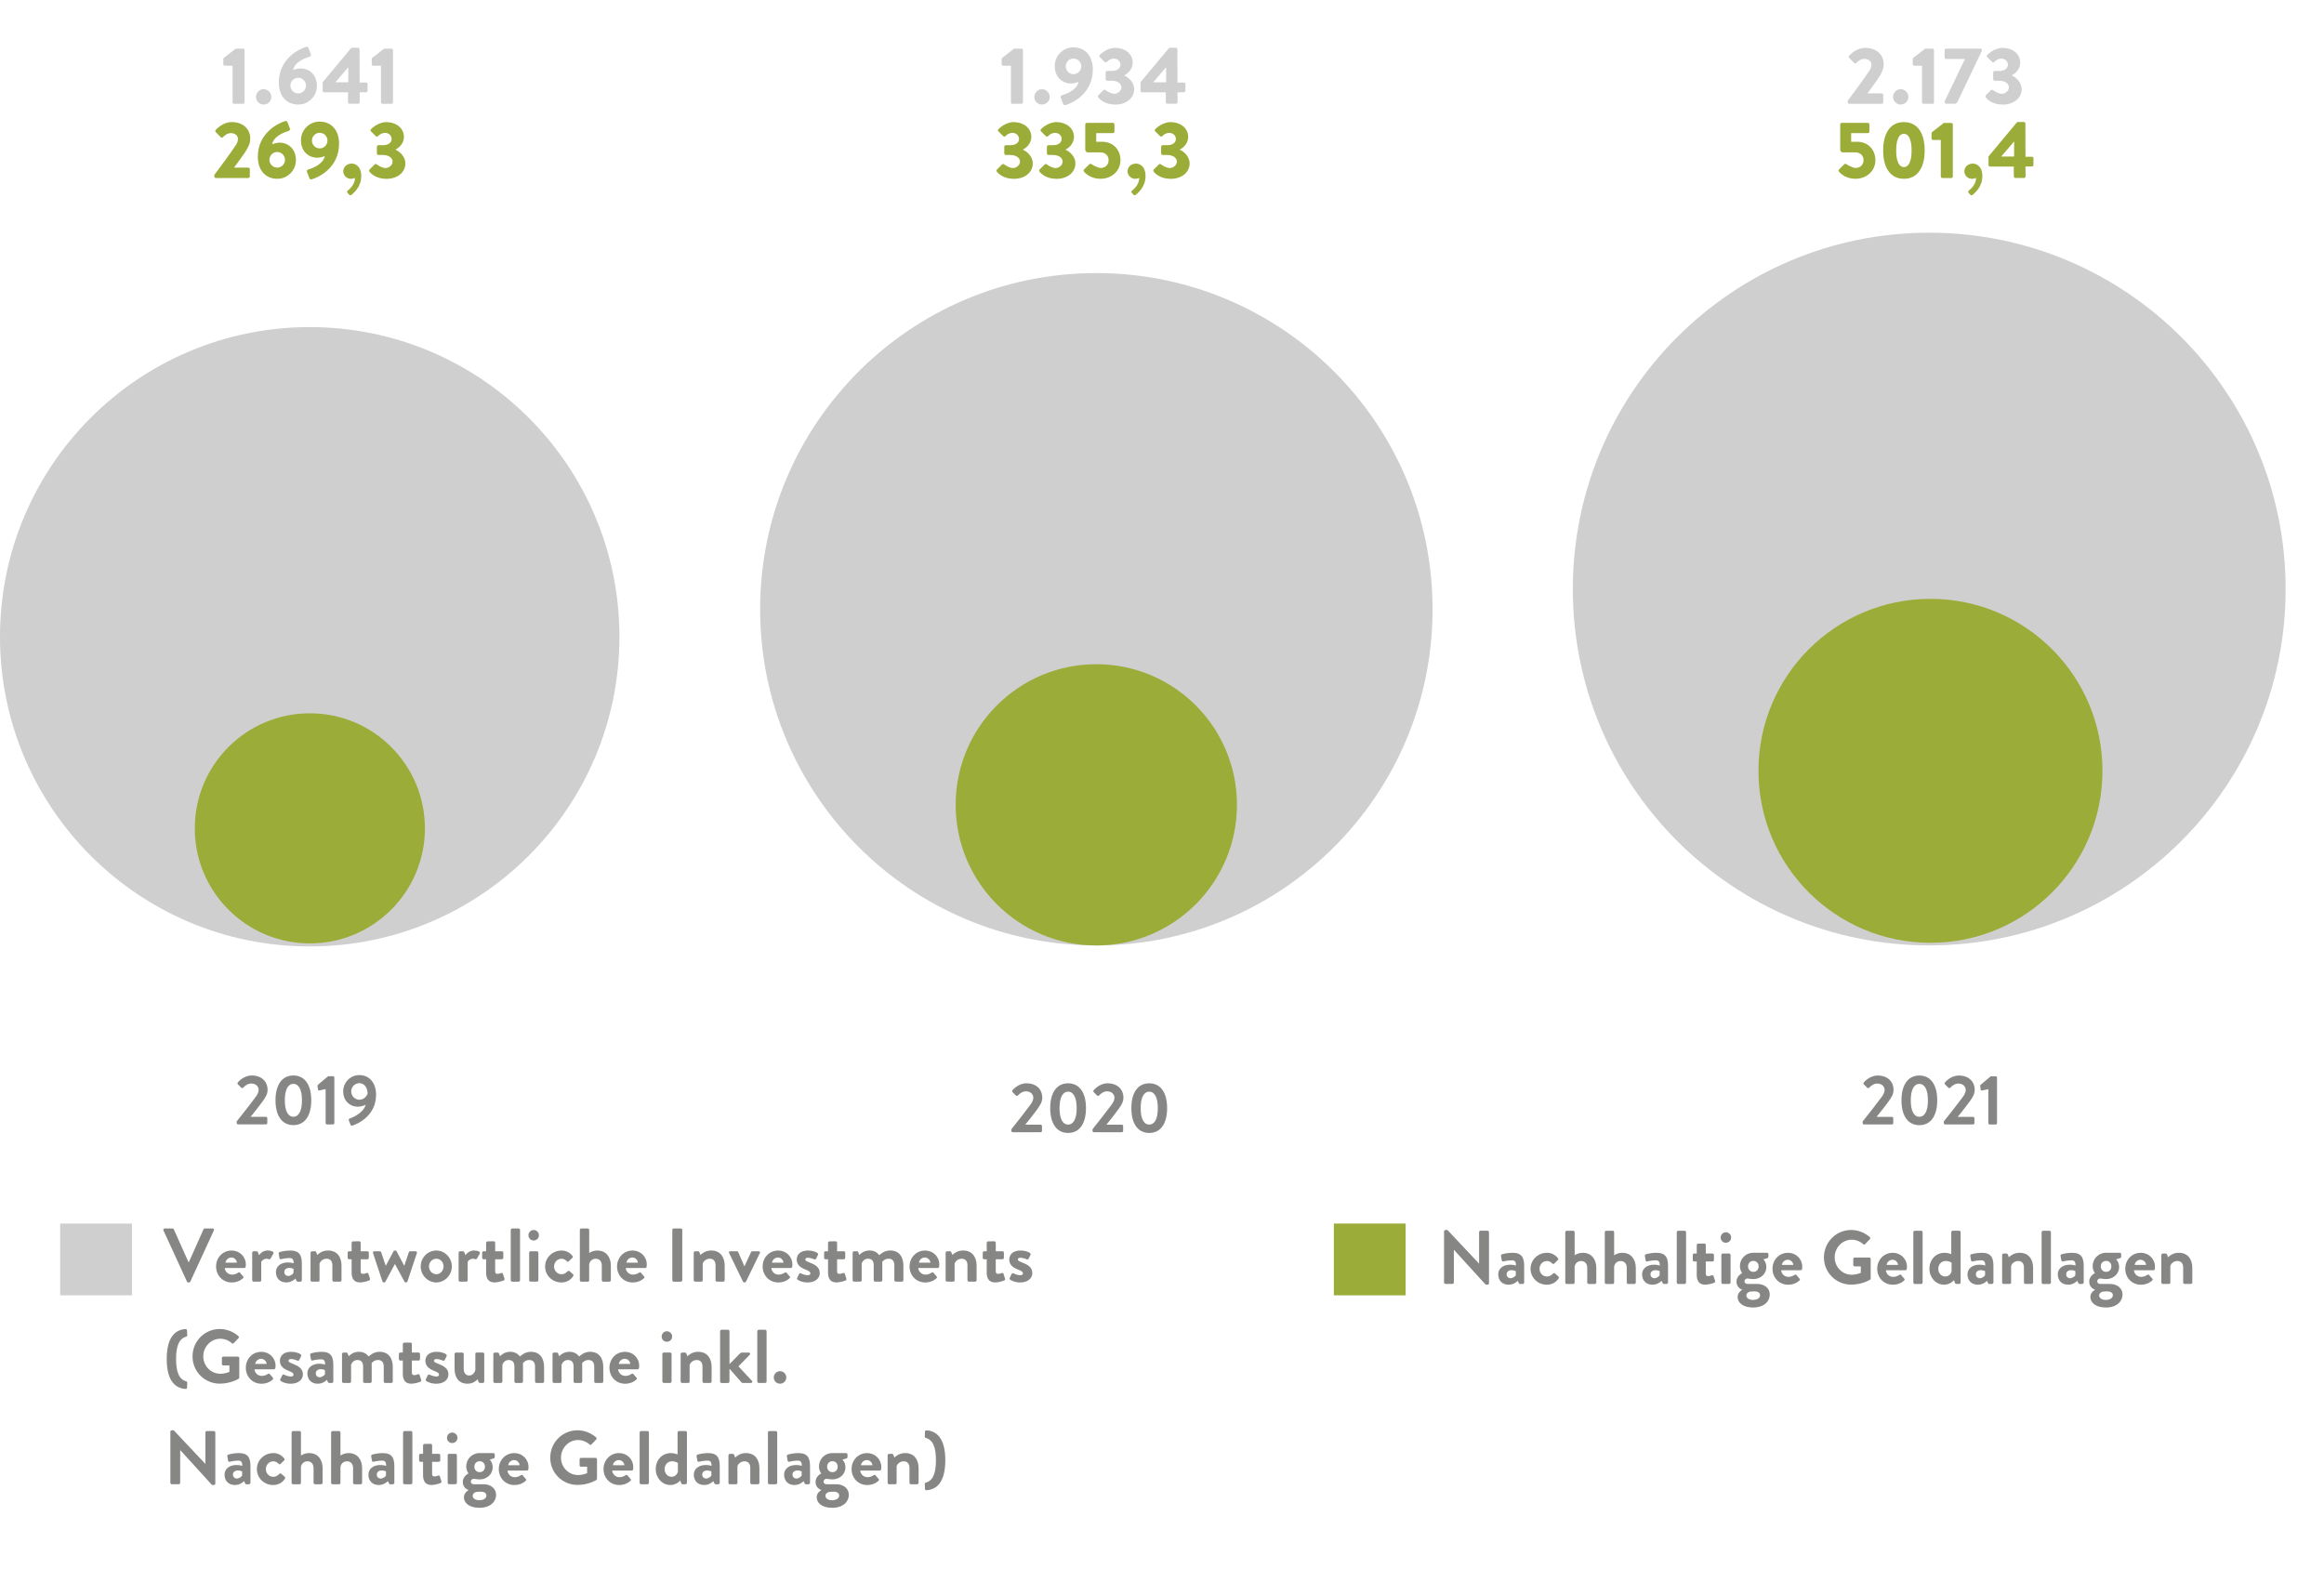 <?xml version="1.0" encoding="UTF-8"?>
<svg xmlns="http://www.w3.org/2000/svg" xmlns:xlink="http://www.w3.org/1999/xlink" id="a" viewBox="0 0 1040 713.79">
  <defs>
    <style>.e,.f{fill:#d0cfcf;}.e,.g{fill-rule:evenodd;}.h,.g{fill:#9bac38;}.i{clip-path:url(#b);}.j{clip-path:url(#c);}.k{clip-path:url(#d);}.l{fill:none;}.m{fill:#868685;}</style>
    <clipPath id="b">
      <rect x=".21" y=".38" width="1039.57" height="681.2" fill="none"></rect>
    </clipPath>
    <clipPath id="c">
      <rect x=".21" y=".38" width="1039.57" height="681.2" fill="none"></rect>
    </clipPath>
    <clipPath id="d">
      <rect x=".21" y=".38" width="1039.57" height="681.2" fill="none"></rect>
    </clipPath>
  </defs>
  <g clip-path="#b">
    <g>
      <path d="M452.58,505.41c2.1-2.54,6.09-7.74,8.22-10.57,.98-1.21,1.62-2.44,1.62-3.52,0-1.43-1.08-2.89-3.37-2.89-1.52,0-2.82,1.08-3.55,1.87-.25,.25-.6,.25-.86,0l-1.52-1.52c-.19-.19-.25-.57-.03-.83,0,0,2.48-3.11,6.25-3.11,4.54,0,7.08,2.89,7.08,6.32,0,2.06-.89,3.36-2.13,5.14-1.36,1.94-3.78,4.92-5.46,7.05h6.86c.32,0,.6,.29,.6,.6v2.19c0,.32-.29,.6-.6,.6h-12.5c-.35,0-.6-.29-.6-.6v-.73Z" fill="#868685"></path>
      <path d="M469.98,495.95c0-6.95,2.92-11.11,8-11.11s8,4.16,8,11.11-2.92,11.11-8,11.11-8-4.16-8-11.11Zm11.84,0c0-4.7-1.4-7.36-3.84-7.36s-3.84,2.67-3.84,7.36,1.4,7.36,3.84,7.36,3.84-2.63,3.84-7.36Z" fill="#868685"></path>
      <path d="M488.89,505.41c2.09-2.54,6.09-7.74,8.22-10.57,.98-1.21,1.62-2.44,1.62-3.52,0-1.43-1.08-2.89-3.36-2.89-1.52,0-2.83,1.08-3.55,1.87-.25,.25-.6,.25-.86,0l-1.52-1.52c-.19-.19-.25-.57-.03-.83,0,0,2.47-3.11,6.25-3.11,4.54,0,7.08,2.89,7.08,6.32,0,2.06-.89,3.36-2.13,5.14-1.37,1.94-3.78,4.92-5.46,7.05h6.86c.32,0,.6,.29,.6,.6v2.19c0,.32-.29,.6-.6,.6h-12.5c-.35,0-.6-.29-.6-.6v-.73Z" fill="#868685"></path>
      <path d="M506.29,495.95c0-6.95,2.92-11.11,8-11.11s8,4.16,8,11.11-2.92,11.11-8,11.11-8-4.16-8-11.11Zm11.84,0c0-4.7-1.4-7.36-3.84-7.36s-3.84,2.67-3.84,7.36,1.4,7.36,3.84,7.36,3.84-2.63,3.84-7.36Z" fill="#868685"></path>
    </g>
    <g>
      <path d="M105.9,501.91c2.09-2.54,6.09-7.74,8.22-10.57,.98-1.21,1.62-2.44,1.62-3.52,0-1.43-1.08-2.89-3.36-2.89-1.52,0-2.83,1.08-3.55,1.87-.25,.25-.6,.25-.86,0l-1.52-1.52c-.19-.19-.25-.57-.03-.83,0,0,2.47-3.11,6.25-3.11,4.54,0,7.08,2.89,7.08,6.32,0,2.06-.89,3.37-2.13,5.14-1.37,1.94-3.78,4.92-5.46,7.04h6.86c.32,0,.6,.29,.6,.6v2.19c0,.32-.29,.6-.6,.6h-12.5c-.35,0-.6-.29-.6-.6v-.73Z" fill="#868685"></path>
      <path d="M123.29,492.45c0-6.95,2.92-11.11,8-11.11s8,4.16,8,11.11-2.92,11.11-8,11.11-8-4.16-8-11.11Zm11.84,0c0-4.7-1.4-7.36-3.84-7.36s-3.84,2.67-3.84,7.36,1.4,7.36,3.84,7.36,3.84-2.63,3.84-7.36Z" fill="#868685"></path>
      <path d="M145.71,487.44l-2.79,.6c-.29,.06-.6-.13-.63-.41l-.19-1.55c-.03-.25,.03-.45,.16-.57l4.57-3.84h2.22c.32,0,.57,.29,.57,.6v20.38c0,.32-.25,.6-.57,.6h-2.73c-.35,0-.6-.29-.6-.6v-15.2Z" fill="#868685"></path>
      <path d="M156.69,500.52c1.49-.48,6-2.6,6.98-6.09-.54,.32-2.13,.89-3.62,.89-3.17,0-6.47-2.35-6.47-6.89,0-4,3.27-7.27,7.17-7.27,4.98,0,7.55,4,7.55,8.76,0,9.27-7.84,12.95-10.57,13.84-.44,.13-.76-.03-.89-.44l-.73-1.87c-.16-.38-.03-.73,.57-.92Zm7.81-11.08c0-2.16-1.14-4.67-3.71-4.67-2,0-3.62,1.71-3.62,3.71s1.62,3.71,3.65,3.71,3.33-1.62,3.68-2.76Z" fill="#868685"></path>
    </g>
    <g>
      <path d="M446.11,75.89l2.29-2.28c.25-.25,.62-.29,.91-.07,0,0,2.25,1.67,3.99,1.67,1.56,0,3.16-1.31,3.16-2.9s-1.63-2.94-4.32-2.94h-2.03c-.36,0-.69-.33-.69-.69v-3.01c0-.4,.33-.69,.69-.69h2.03c2.54,0,3.88-1.23,3.88-2.79s-1.34-2.72-2.9-2.72-2.61,.83-3.16,1.45c-.25,.29-.69,.29-.98,.04l-2.21-2.18c-.29-.25-.25-.69,0-.94,0,0,2.97-3.19,6.93-3.19,4.21,0,7.83,2.58,7.83,6.64,0,2.79-2.1,4.86-3.74,5.62v.11c1.7,.73,4.39,2.97,4.39,6.09,0,3.95-3.45,6.93-8.45,6.93-4.57,0-6.89-2.25-7.65-3.23-.22-.25-.18-.65,.04-.91Z" fill="#9bac38"></path>
      <path d="M465.19,75.89l2.29-2.28c.25-.25,.62-.29,.91-.07,0,0,2.25,1.67,3.99,1.67,1.56,0,3.16-1.31,3.16-2.9s-1.63-2.94-4.32-2.94h-2.03c-.36,0-.69-.33-.69-.69v-3.01c0-.4,.33-.69,.69-.69h2.03c2.54,0,3.88-1.23,3.88-2.79s-1.34-2.72-2.9-2.72-2.61,.83-3.16,1.45c-.25,.29-.69,.29-.98,.04l-2.21-2.18c-.29-.25-.25-.69,0-.94,0,0,2.97-3.19,6.93-3.19,4.21,0,7.83,2.58,7.83,6.64,0,2.79-2.1,4.86-3.74,5.62v.11c1.7,.73,4.39,2.97,4.39,6.09,0,3.95-3.45,6.93-8.45,6.93-4.57,0-6.89-2.25-7.65-3.23-.22-.25-.18-.65,.04-.91Z" fill="#9bac38"></path>
      <path d="M485.18,75.78l2.29-2.25c.22-.22,.58-.29,.87-.11,0,0,2.58,1.74,4.32,1.74,1.96,0,3.45-1.45,3.45-3.45s-1.38-3.52-3.74-3.52h-5.59c-.73,0-1.12-.69-1.12-1.27v-11.24c0-.36,.29-.69,.69-.69h11.68c.4,0,.69,.33,.69,.69v3.19c0,.36-.29,.69-.69,.69h-7.47v3.88h2.58c5,0,8.27,3.52,8.27,8.27s-3.88,8.31-8.96,8.31c-3.77,0-6.27-1.92-7.18-3.01-.47-.54-.51-.8-.07-1.23Z" fill="#9bac38"></path>
      <path d="M508.36,73.21c1.78,0,4.28,1.38,4.28,5.48,0,5.01-3.3,7.54-4.35,8.49-.29,.25-.73,.33-1.02,0l-.76-.87c-.29-.33-.29-.73,.07-1.02,.43-.36,3.23-2.43,3.26-5.66,0,0-.8,.4-1.89,.4-1.81,0-3.37-1.52-3.37-3.37s1.56-3.45,3.77-3.45Z" fill="#9bac38"></path>
      <path d="M516.3,75.89l2.29-2.28c.25-.25,.62-.29,.91-.07,0,0,2.25,1.67,3.99,1.67,1.56,0,3.16-1.31,3.16-2.9s-1.63-2.94-4.32-2.94h-2.03c-.36,0-.69-.33-.69-.69v-3.01c0-.4,.33-.69,.69-.69h2.03c2.54,0,3.88-1.23,3.88-2.79s-1.34-2.72-2.9-2.72-2.61,.83-3.16,1.45c-.25,.29-.69,.29-.98,.04l-2.21-2.18c-.29-.25-.25-.69,0-.94,0,0,2.97-3.19,6.93-3.19,4.21,0,7.83,2.58,7.83,6.64,0,2.79-2.1,4.86-3.74,5.62v.11c1.7,.73,4.39,2.97,4.39,6.09,0,3.95-3.45,6.93-8.45,6.93-4.57,0-6.89-2.25-7.65-3.23-.22-.25-.18-.65,.04-.91Z" fill="#9bac38"></path>
    </g>
    <g>
      <path d="M452.39,29.42h-3.48c-.36,0-.65-.33-.65-.69v-2.28c0-.15,.11-.44,.22-.54l5.3-4.13h3.34c.36,0,.65,.33,.65,.69v23.29c0,.36-.29,.69-.65,.69h-4.03c-.4,0-.69-.33-.69-.69V29.42Z" fill="#d0cfcf"></path>
      <path d="M466.28,39.91c1.89,0,3.48,1.6,3.48,3.48s-1.6,3.41-3.48,3.41-3.41-1.56-3.41-3.41,1.56-3.48,3.41-3.48Z" fill="#d0cfcf"></path>
      <path d="M475.38,42.59c1.71-.54,6.53-2.21,7.29-5.95-.94,.4-2.47,.73-3.45,.73-3.41,0-7.22-2.5-7.22-7.87,0-4.57,3.77-8.31,8.31-8.31,5.62,0,8.74,4.21,8.74,9.87,0,10.66-8.85,14.98-12.19,15.96-.54,.15-.94-.07-1.12-.58l-1.05-2.79c-.15-.44-.04-.83,.69-1.05Zm8.49-12.91c0-1.89-1.56-3.48-3.48-3.48s-3.48,1.6-3.48,3.48,1.56,3.52,3.48,3.52,3.48-1.6,3.48-3.52Z" fill="#d0cfcf"></path>
      <path d="M491.49,42.66l2.29-2.28c.25-.25,.62-.29,.91-.07,0,0,2.25,1.67,3.99,1.67,1.56,0,3.16-1.31,3.16-2.9s-1.63-2.94-4.32-2.94h-2.03c-.36,0-.69-.33-.69-.69v-3.01c0-.4,.33-.69,.69-.69h2.03c2.54,0,3.88-1.23,3.88-2.79s-1.34-2.72-2.9-2.72-2.61,.83-3.16,1.45c-.25,.29-.69,.29-.98,.04l-2.21-2.18c-.29-.25-.25-.69,0-.94,0,0,2.97-3.19,6.93-3.19,4.21,0,7.83,2.58,7.83,6.64,0,2.79-2.1,4.86-3.74,5.62v.11c1.7,.73,4.39,2.97,4.39,6.09,0,3.95-3.45,6.93-8.45,6.93-4.57,0-6.89-2.25-7.65-3.23-.22-.25-.18-.65,.04-.91Z" fill="#d0cfcf"></path>
      <path d="M510.39,40.63v-3.84l12.66-15.2c.11-.11,.22-.22,.54-.22h2.61c.36,0,.69,.29,.69,.69l.04,14.87h2.87c.4,0,.69,.29,.69,.65v3.01c0,.36-.29,.69-.69,.69h-2.87l.04,4.46c0,.36-.33,.69-.69,.69h-3.88c-.36,0-.69-.33-.69-.69v-4.42h-10.63c-.4,0-.69-.33-.69-.69Zm11.46-3.81v-6.75l-5.77,6.75h5.77Z" fill="#d0cfcf"></path>
    </g>
    <g>
      <path d="M95.94,78.25c2.1-2.76,7.47-10.05,9.61-13.31,.47-.73,.94-1.74,.94-2.76,0-1.38-1.16-2.61-3.19-2.61-1.49,0-2.83,1.05-3.52,1.81-.29,.29-.73,.29-1.02,0l-2.21-2.25c-.25-.22-.29-.65-.04-.94,0,0,2.94-3.55,7.25-3.55,5.19,0,8.23,3.3,8.23,7.33,0,1.92-.54,3.01-1.42,4.72-1.16,2.07-4.13,5.95-5.84,8.34h6.38c.36,0,.69,.33,.69,.69v3.26c0,.36-.33,.69-.69,.69h-14.51c-.4,0-.69-.33-.69-.69v-.72Z" fill="#9bac38"></path>
      <path d="M127.57,54.2c.54-.18,.94,.07,1.12,.58l1.05,2.79c.14,.44,.04,.83-.69,1.05-1.7,.54-6.53,2.21-7.29,5.95,.94-.4,2.47-.73,3.45-.73,3.41,0,7.22,2.5,7.22,7.87,0,4.57-3.77,8.31-8.31,8.31-5.62,0-8.74-4.21-8.74-9.87,0-10.66,9.07-14.98,12.19-15.96Zm-3.52,20.82c1.92,0,3.48-1.6,3.48-3.48s-1.56-3.52-3.48-3.52-3.48,1.6-3.48,3.52,1.56,3.48,3.48,3.48Z" fill="#9bac38"></path>
      <path d="M138.06,75.82c1.71-.54,6.53-2.21,7.29-5.95-.94,.4-2.47,.73-3.45,.73-3.41,0-7.22-2.5-7.22-7.87,0-4.57,3.77-8.31,8.31-8.31,5.62,0,8.74,4.21,8.74,9.87,0,10.66-8.85,14.98-12.19,15.96-.54,.15-.94-.07-1.12-.58l-1.05-2.79c-.15-.44-.04-.83,.69-1.05Zm8.49-12.91c0-1.89-1.56-3.48-3.48-3.48s-3.48,1.6-3.48,3.48,1.56,3.52,3.48,3.52,3.48-1.6,3.48-3.52Z" fill="#9bac38"></path>
      <path d="M157.39,73.21c1.78,0,4.28,1.38,4.28,5.48,0,5.01-3.3,7.54-4.35,8.49-.29,.25-.73,.33-1.02,0l-.76-.87c-.29-.33-.29-.73,.07-1.02,.43-.36,3.23-2.43,3.26-5.66,0,0-.8,.4-1.89,.4-1.81,0-3.37-1.52-3.37-3.37s1.56-3.45,3.77-3.45Z" fill="#9bac38"></path>
      <path d="M165.34,75.89l2.29-2.28c.25-.25,.62-.29,.91-.07,0,0,2.25,1.67,3.99,1.67,1.56,0,3.16-1.31,3.16-2.9s-1.63-2.94-4.32-2.94h-2.03c-.36,0-.69-.33-.69-.69v-3.01c0-.4,.33-.69,.69-.69h2.03c2.54,0,3.88-1.23,3.88-2.79s-1.34-2.72-2.9-2.72-2.61,.83-3.16,1.45c-.25,.29-.69,.29-.98,.04l-2.21-2.18c-.29-.25-.25-.69,0-.94,0,0,2.97-3.19,6.93-3.19,4.21,0,7.83,2.58,7.83,6.64,0,2.79-2.1,4.86-3.74,5.62v.11c1.7,.73,4.39,2.97,4.39,6.09,0,3.95-3.45,6.93-8.45,6.93-4.57,0-6.89-2.25-7.65-3.23-.22-.25-.18-.65,.04-.91Z" fill="#9bac38"></path>
    </g>
    <g>
      <path d="M104.07,29.42h-3.48c-.36,0-.65-.33-.65-.69v-2.28c0-.15,.11-.44,.22-.54l5.3-4.13h3.34c.36,0,.65,.33,.65,.69v23.29c0,.36-.29,.69-.65,.69h-4.03c-.4,0-.69-.33-.69-.69V29.42Z" fill="#d0cfcf"></path>
      <path d="M117.96,39.91c1.89,0,3.48,1.6,3.48,3.48s-1.6,3.41-3.48,3.41-3.41-1.56-3.41-3.41,1.56-3.48,3.41-3.48Z" fill="#d0cfcf"></path>
      <path d="M136.96,20.97c.54-.18,.94,.07,1.12,.58l1.05,2.79c.14,.44,.04,.83-.69,1.05-1.7,.54-6.53,2.21-7.29,5.95,.94-.4,2.47-.73,3.45-.73,3.41,0,7.22,2.5,7.22,7.87,0,4.57-3.77,8.31-8.31,8.31-5.62,0-8.74-4.21-8.74-9.87,0-10.66,9.07-14.98,12.19-15.96Zm-3.52,20.82c1.92,0,3.48-1.6,3.48-3.48s-1.56-3.52-3.48-3.52-3.48,1.6-3.48,3.52,1.56,3.48,3.48,3.48Z" fill="#d0cfcf"></path>
      <path d="M144.4,40.63v-3.84l12.66-15.2c.11-.11,.22-.22,.54-.22h2.61c.36,0,.69,.29,.69,.69l.04,14.87h2.87c.4,0,.69,.29,.69,.65v3.01c0,.36-.29,.69-.69,.69h-2.87l.04,4.46c0,.36-.33,.69-.69,.69h-3.88c-.36,0-.69-.33-.69-.69v-4.42h-10.63c-.4,0-.69-.33-.69-.69Zm11.46-3.81v-6.75l-5.77,6.75h5.77Z" fill="#d0cfcf"></path>
      <path d="M170.49,29.42h-3.48c-.36,0-.65-.33-.65-.69v-2.28c0-.15,.11-.44,.22-.54l5.3-4.13h3.34c.36,0,.65,.33,.65,.69v23.29c0,.36-.29,.69-.65,.69h-4.03c-.4,0-.69-.33-.69-.69V29.42Z" fill="#d0cfcf"></path>
    </g>
    <g>
      <path d="M73.15,550.7c-.2-.44,.07-.88,.58-.88h3.47c.31,0,.51,.2,.58,.37l6.53,14.63h.24l6.53-14.63c.07-.17,.27-.37,.58-.37h3.47c.51,0,.78,.44,.58,.88l-10.54,22.89c-.1,.2-.27,.37-.58,.37h-.34c-.31,0-.48-.17-.58-.37l-10.51-22.89Z" fill="#868685"></path>
      <path d="M103.65,559.68c3.5,0,6.36,2.65,6.36,6.33,0,.24-.03,.68-.07,.92-.03,.34-.34,.58-.65,.58h-8.71c.1,1.39,1.29,2.96,3.27,2.96,1.05,0,2.04-.41,2.65-.85,.34-.2,.65-.27,.88,0l1.39,1.6c.24,.24,.31,.61-.03,.88-1.12,1.05-2.86,1.87-5.07,1.87-4.08,0-6.97-3.23-6.97-7.14s2.89-7.14,6.94-7.14Zm2.38,5.44c-.1-1.26-1.19-2.31-2.48-2.31-1.36,0-2.48,1.02-2.65,2.31h5.14Z" fill="#868685"></path>
      <path d="M112.87,560.66c0-.37,.31-.65,.65-.65h1.29c.31,0,.51,.17,.61,.44l.48,1.33c.48-.68,1.74-2.11,3.84-2.11,1.6,0,3.03,.51,2.62,1.36l-1.26,2.21c-.17,.31-.51,.44-.78,.31-.1-.03-.61-.2-.99-.2-1.36,0-2.18,.92-2.42,1.39v8.23c0,.48-.31,.65-.78,.65h-2.62c-.34,0-.65-.31-.65-.65v-12.31Z" fill="#868685"></path>
      <path d="M128.92,565.02c1.36,0,2.48,.38,2.48,.38,.03-1.74-.51-2.35-1.77-2.35s-3.03,.27-3.81,.51c-.48,.14-.71-.17-.78-.61l-.31-1.77c-.1-.51,.17-.75,.48-.85,.27-.1,2.45-.65,4.63-.65,4.25,0,5.24,2.21,5.24,5.92v7.38c0,.34-.31,.65-.65,.65h-1.22c-.24,0-.41-.1-.58-.48l-.41-.92c-.78,.71-2.04,1.73-4.15,1.73-2.72,0-4.59-1.77-4.59-4.66,0-2.42,1.97-4.29,5.44-4.29Zm.07,6.05c1.09,0,2.14-.92,2.35-1.33v-1.87s-.92-.41-1.9-.41c-1.33,0-2.21,.75-2.21,1.84,0,1.02,.71,1.77,1.77,1.77Z" fill="#868685"></path>
      <path d="M138.99,560.66c0-.37,.31-.65,.65-.65h1.29c.31,0,.48,.17,.58,.41l.48,1.26c.51-.54,2.18-2.01,4.79-2.01,4.32,0,6.05,3.23,6.05,6.77v6.53c0,.34-.31,.65-.65,.65h-2.79c-.37,0-.65-.31-.65-.65v-6.73c0-1.77-.92-2.89-2.55-2.89-1.77,0-2.86,1.22-3.2,2.14v7.48c0,.48-.2,.65-.85,.65h-2.52c-.34,0-.65-.31-.65-.65v-12.31Z" fill="#868685"></path>
      <path d="M157.35,563.59h-1.16c-.34,0-.61-.31-.61-.65v-2.28c0-.37,.27-.65,.61-.65h1.16v-3.78c0-.34,.31-.65,.65-.65l2.79-.03c.34,0,.61,.31,.61,.65v3.81h2.99c.37,0,.65,.27,.65,.65v2.28c0,.34-.27,.65-.65,.65h-2.99v5.44c0,.95,.51,1.09,1.05,1.09,.58,0,1.29-.24,1.67-.37,.37-.14,.65,.03,.75,.37l.68,2.14c.14,.34-.03,.68-.37,.82-.17,.1-2.38,.88-4.05,.88-2.62,0-3.78-1.63-3.78-4.39v-5.99Z" fill="#868685"></path>
      <path d="M166.94,560.8c-.2-.44,.1-.78,.58-.78h2.45c.2,0,.54,.17,.61,.41l2.04,6.09h.03l3.47-6.53c.07-.14,.24-.31,.54-.31h.27c.31,0,.44,.14,.54,.31l3.43,6.53h.03l2.04-6.09c.14-.37,.41-.41,.78-.41h2.21c.48,0,.78,.34,.61,.78l-4.25,12.79c-.07,.2-.27,.37-.61,.37h-.14c-.27,0-.44-.14-.54-.31l-4.29-7.92h-.03l-4.25,7.92c-.1,.17-.27,.31-.54,.31h-.17c-.31,0-.51-.17-.58-.37l-4.25-12.79Z" fill="#868685"></path>
      <path d="M195.24,559.68c3.84,0,6.97,3.27,6.97,7.11s-3.13,7.18-6.97,7.18-6.97-3.26-6.97-7.18,3.13-7.11,6.97-7.11Zm0,10.61c1.8,0,3.26-1.56,3.26-3.5s-1.46-3.44-3.26-3.44-3.27,1.53-3.27,3.44,1.43,3.5,3.27,3.5Z" fill="#868685"></path>
      <path d="M205.24,560.66c0-.37,.31-.65,.65-.65h1.29c.31,0,.51,.17,.61,.44l.48,1.33c.48-.68,1.74-2.11,3.84-2.11,1.6,0,3.03,.51,2.62,1.36l-1.26,2.21c-.17,.31-.51,.44-.78,.31-.1-.03-.61-.2-.99-.2-1.36,0-2.18,.92-2.42,1.39v8.23c0,.48-.31,.65-.78,.65h-2.62c-.34,0-.65-.31-.65-.65v-12.31Z" fill="#868685"></path>
      <path d="M217.54,563.59h-1.16c-.34,0-.61-.31-.61-.65v-2.28c0-.37,.27-.65,.61-.65h1.16v-3.78c0-.34,.31-.65,.65-.65l2.79-.03c.34,0,.61,.31,.61,.65v3.81h2.99c.37,0,.65,.27,.65,.65v2.28c0,.34-.27,.65-.65,.65h-2.99v5.44c0,.95,.51,1.09,1.05,1.09,.58,0,1.29-.24,1.67-.37,.37-.14,.65,.03,.75,.37l.68,2.14c.14,.34-.03,.68-.37,.82-.17,.1-2.38,.88-4.05,.88-2.62,0-3.78-1.63-3.78-4.39v-5.99Z" fill="#868685"></path>
      <path d="M228.56,550.46c0-.34,.31-.65,.65-.65h2.86c.34,0,.65,.31,.65,.65v22.52c0,.34-.31,.65-.65,.65h-2.86c-.34,0-.65-.31-.65-.65v-22.52Z" fill="#868685"></path>
      <path d="M236.49,552.84c0-1.29,1.02-2.35,2.31-2.35s2.38,1.05,2.38,2.35-1.05,2.35-2.38,2.35-2.31-1.05-2.31-2.35Zm.31,7.82c0-.37,.31-.65,.65-.65h2.82c.34,0,.65,.27,.65,.65v12.31c0,.34-.31,.65-.65,.65h-2.82c-.34,0-.65-.31-.65-.65v-12.31Z" fill="#868685"></path>
      <path d="M251.18,559.68c2.11,0,3.74,.85,5.03,2.42,.24,.31,.17,.71-.17,.95l-1.56,1.5c-.31,.27-.61,.1-.85-.1-.54-.61-1.39-1.09-2.35-1.09-1.84,0-3.33,1.56-3.33,3.47s1.46,3.47,3.3,3.47c1.46,0,2.11-.71,2.72-1.29,.24-.24,.58-.31,.85-.1l1.46,1.26c.34,.27,.48,.61,.24,.95-1.16,1.8-2.96,2.86-5.37,2.86-3.84,0-7.21-3.06-7.21-7.14s3.44-7.14,7.24-7.14Z" fill="#868685"></path>
      <path d="M259.48,550.46c0-.34,.31-.65,.65-.65h2.89c.34,0,.65,.31,.65,.65v10.34c.68-.51,2.01-1.12,3.6-1.12,4.32,0,6.09,3.33,6.09,6.77v6.53c0,.34-.31,.65-.65,.65h-2.75c-.37,0-.65-.31-.65-.65v-6.56c0-1.87-1.05-3.06-2.69-3.06s-2.62,1.02-2.96,2.42v7.21c0,.37-.2,.65-.71,.65h-2.82c-.34,0-.65-.31-.65-.65v-22.52Z" fill="#868685"></path>
      <path d="M283.08,559.68c3.5,0,6.36,2.65,6.36,6.33,0,.24-.03,.68-.07,.92-.03,.34-.34,.58-.65,.58h-8.71c.1,1.39,1.29,2.96,3.27,2.96,1.05,0,2.04-.41,2.65-.85,.34-.2,.65-.27,.88,0l1.39,1.6c.24,.24,.31,.61-.03,.88-1.12,1.05-2.86,1.87-5.07,1.87-4.08,0-6.97-3.23-6.97-7.14s2.89-7.14,6.94-7.14Zm2.38,5.44c-.1-1.26-1.19-2.31-2.48-2.31-1.36,0-2.48,1.02-2.65,2.31h5.14Z" fill="#868685"></path>
      <path d="M300.86,550.46c0-.34,.31-.65,.65-.65h3.16c.34,0,.65,.31,.65,.65v22.52c0,.34-.31,.65-.65,.65h-3.16c-.34,0-.65-.31-.65-.65v-22.52Z" fill="#868685"></path>
      <path d="M310.46,560.66c0-.37,.31-.65,.65-.65h1.29c.31,0,.48,.17,.58,.41l.48,1.26c.51-.54,2.18-2.01,4.79-2.01,4.32,0,6.05,3.23,6.05,6.77v6.53c0,.34-.31,.65-.65,.65h-2.79c-.37,0-.65-.31-.65-.65v-6.73c0-1.77-.92-2.89-2.55-2.89-1.77,0-2.86,1.22-3.2,2.14v7.48c0,.48-.2,.65-.85,.65h-2.52c-.34,0-.65-.31-.65-.65v-12.31Z" fill="#868685"></path>
      <path d="M326.3,560.83c-.2-.44-.03-.82,.48-.82h2.96c.34,0,.51,.17,.61,.37l2.75,6.33h.07l2.92-6.33c.17-.34,.44-.37,.82-.37h2.65c.51,0,.71,.37,.48,.82l-6.22,12.79c-.1,.17-.27,.34-.58,.34h-.17c-.31,0-.48-.17-.58-.34l-6.19-12.79Z" fill="#868685"></path>
      <path d="M348.24,559.68c3.5,0,6.36,2.65,6.36,6.33,0,.24-.03,.68-.07,.92-.03,.34-.34,.58-.65,.58h-8.71c.1,1.39,1.29,2.96,3.27,2.96,1.05,0,2.04-.41,2.65-.85,.34-.2,.65-.27,.88,0l1.39,1.6c.24,.24,.31,.61-.03,.88-1.12,1.05-2.86,1.87-5.07,1.87-4.08,0-6.97-3.23-6.97-7.14s2.89-7.14,6.94-7.14Zm2.38,5.44c-.1-1.26-1.19-2.31-2.48-2.31-1.36,0-2.48,1.02-2.65,2.31h5.14Z" fill="#868685"></path>
      <path d="M356.71,571.99l.92-1.84c.14-.34,.48-.41,.78-.24,0,0,1.53,.82,3.09,.82,.68,0,1.16-.27,1.16-.85,0-.61-.48-.99-2.28-1.7-2.62-1.02-3.84-2.41-3.84-4.49s1.53-4.01,5-4.01c2.01,0,3.47,.58,4.18,1.05,.31,.2,.48,.58,.31,.92l-.85,1.73c-.17,.31-.54,.34-.82,.24,0,0-1.53-.71-2.82-.71-.82,0-1.16,.34-1.16,.78,0,.61,.61,.82,1.87,1.33,2.62,1.02,4.59,2.14,4.59,4.8,0,2.25-1.97,4.15-5.41,4.15-2.25,0-3.81-.71-4.52-1.26-.2-.17-.34-.44-.2-.71Z" fill="#868685"></path>
      <path d="M370.55,563.59h-1.16c-.34,0-.61-.31-.61-.65v-2.28c0-.37,.27-.65,.61-.65h1.16v-3.78c0-.34,.31-.65,.65-.65l2.79-.03c.34,0,.61,.31,.61,.65v3.81h2.99c.37,0,.65,.27,.65,.65v2.28c0,.34-.27,.65-.65,.65h-2.99v5.44c0,.95,.51,1.09,1.05,1.09,.58,0,1.29-.24,1.67-.37,.37-.14,.65,.03,.75,.37l.68,2.14c.14,.34-.03,.68-.37,.82-.17,.1-2.38,.88-4.05,.88-2.62,0-3.78-1.63-3.78-4.39v-5.99Z" fill="#868685"></path>
      <path d="M381.57,560.66c0-.37,.31-.65,.65-.65h1.26c.31,0,.51,.17,.58,.37l.48,1.29c.58-.65,2.14-2.01,4.56-2.01,1.94,0,3.3,.75,4.42,2.11,.58-.61,2.35-2.11,4.8-2.11,4.35,0,5.95,3.23,5.95,6.8v6.5c0,.34-.27,.65-.65,.65h-2.75c-.37,0-.65-.31-.65-.65v-6.73c0-1.77-.85-2.89-2.55-2.89-1.97,0-2.86,1.43-2.86,1.43,0,0,.03,.68,.03,1.29v6.9c0,.34-.31,.65-.65,.65h-2.55c-.37,0-.65-.31-.65-.65v-6.73c0-1.77-.78-2.89-2.52-2.89s-2.52,1.22-2.86,2.14v7.48c0,.34-.31,.65-.65,.65h-2.76c-.34,0-.65-.31-.65-.65v-12.31Z" fill="#868685"></path>
      <path d="M413.98,559.68c3.5,0,6.36,2.65,6.36,6.33,0,.24-.03,.68-.07,.92-.03,.34-.34,.58-.65,.58h-8.71c.1,1.39,1.29,2.96,3.27,2.96,1.05,0,2.04-.41,2.65-.85,.34-.2,.65-.27,.88,0l1.39,1.6c.24,.24,.31,.61-.03,.88-1.12,1.05-2.86,1.87-5.07,1.87-4.08,0-6.97-3.23-6.97-7.14s2.89-7.14,6.94-7.14Zm2.38,5.44c-.1-1.26-1.19-2.31-2.48-2.31-1.36,0-2.48,1.02-2.65,2.31h5.14Z" fill="#868685"></path>
      <path d="M423.19,560.66c0-.37,.31-.65,.65-.65h1.29c.31,0,.48,.17,.58,.41l.48,1.26c.51-.54,2.18-2.01,4.79-2.01,4.32,0,6.05,3.23,6.05,6.77v6.53c0,.34-.31,.65-.65,.65h-2.79c-.37,0-.65-.31-.65-.65v-6.73c0-1.77-.92-2.89-2.55-2.89-1.77,0-2.86,1.22-3.2,2.14v7.48c0,.48-.2,.65-.85,.65h-2.52c-.34,0-.65-.31-.65-.65v-12.31Z" fill="#868685"></path>
      <path d="M441.56,563.59h-1.16c-.34,0-.61-.31-.61-.65v-2.28c0-.37,.27-.65,.61-.65h1.16v-3.78c0-.34,.31-.65,.65-.65l2.79-.03c.34,0,.61,.31,.61,.65v3.81h2.99c.38,0,.65,.27,.65,.65v2.28c0,.34-.27,.65-.65,.65h-2.99v5.44c0,.95,.51,1.09,1.05,1.09,.58,0,1.29-.24,1.67-.37,.37-.14,.65,.03,.75,.37l.68,2.14c.14,.34-.03,.68-.37,.82-.17,.1-2.38,.88-4.05,.88-2.62,0-3.78-1.63-3.78-4.39v-5.99Z" fill="#868685"></path>
      <path d="M451.83,571.99l.92-1.84c.14-.34,.48-.41,.78-.24,0,0,1.53,.82,3.09,.82,.68,0,1.16-.27,1.16-.85,0-.61-.48-.99-2.28-1.7-2.62-1.02-3.84-2.41-3.84-4.49s1.53-4.01,5-4.01c2.01,0,3.47,.58,4.18,1.05,.31,.2,.48,.58,.31,.92l-.85,1.73c-.17,.31-.54,.34-.82,.24,0,0-1.53-.71-2.82-.71-.82,0-1.16,.34-1.16,.78,0,.61,.61,.82,1.87,1.33,2.62,1.02,4.59,2.14,4.59,4.8,0,2.25-1.97,4.15-5.41,4.15-2.25,0-3.81-.71-4.52-1.26-.2-.17-.34-.44-.2-.71Z" fill="#868685"></path>
    </g>
    <g>
      <path d="M74.61,608.24c0-10.68,4.56-13.2,8.43-13.4,.37-.03,.65,.2,.65,.51l.1,2.25c.03,.27-.17,.58-.41,.61-3.33,.88-4.59,4.39-4.59,10.03s1.26,9.12,4.59,10c.31,.07,.44,.37,.41,.65l-.1,2.21c-.03,.34-.27,.54-.65,.54-3.88-.27-8.43-2.72-8.43-13.4Z" fill="#868685"></path>
      <path d="M98.38,594.81c3.06,0,5.99,1.19,8.3,3.16,.27,.27,.31,.68,.03,.95l-2.11,2.21c-.27,.27-.58,.27-.88,0-1.46-1.29-3.26-1.97-5.14-1.97-4.25,0-7.62,3.64-7.62,7.89s3.37,7.79,7.65,7.79c1.9,0,3.37-.58,4.05-.85v-2.89h-2.72c-.37,0-.65-.27-.65-.61v-2.69c0-.37,.27-.65,.65-.65h6.53c.34,0,.61,.31,.61,.65v8.71c0,.27-.14,.44-.27,.54,0,0-3.5,2.21-8.44,2.21-6.77,0-12.21-5.37-12.21-12.18s5.44-12.28,12.21-12.28Z" fill="#868685"></path>
      <path d="M116.95,605.01c3.5,0,6.36,2.65,6.36,6.33,0,.24-.03,.68-.07,.92-.03,.34-.34,.58-.65,.58h-8.71c.1,1.39,1.29,2.96,3.27,2.96,1.05,0,2.04-.41,2.65-.85,.34-.2,.65-.27,.88,0l1.39,1.6c.24,.24,.31,.61-.03,.88-1.12,1.05-2.86,1.87-5.07,1.87-4.08,0-6.97-3.23-6.97-7.14s2.89-7.14,6.94-7.14Zm2.38,5.44c-.1-1.26-1.19-2.31-2.48-2.31-1.36,0-2.48,1.02-2.65,2.31h5.14Z" fill="#868685"></path>
      <path d="M125.42,617.32l.92-1.84c.14-.34,.48-.41,.78-.24,0,0,1.53,.82,3.09,.82,.68,0,1.16-.27,1.16-.85,0-.61-.48-.99-2.28-1.7-2.62-1.02-3.84-2.41-3.84-4.49s1.53-4.01,5-4.01c2.01,0,3.47,.58,4.18,1.05,.31,.2,.48,.58,.31,.92l-.85,1.73c-.17,.31-.54,.34-.82,.24,0,0-1.53-.71-2.82-.71-.82,0-1.16,.34-1.16,.78,0,.61,.61,.82,1.87,1.33,2.62,1.02,4.59,2.14,4.59,4.8,0,2.25-1.97,4.15-5.41,4.15-2.25,0-3.81-.71-4.52-1.26-.2-.17-.34-.44-.2-.71Z" fill="#868685"></path>
      <path d="M143,610.35c1.36,0,2.48,.38,2.48,.38,.03-1.74-.51-2.35-1.77-2.35s-3.03,.27-3.81,.51c-.48,.14-.71-.17-.78-.61l-.31-1.77c-.1-.51,.17-.75,.48-.85,.27-.1,2.45-.65,4.63-.65,4.25,0,5.24,2.21,5.24,5.92v7.38c0,.34-.31,.65-.65,.65h-1.22c-.24,0-.41-.1-.58-.48l-.41-.92c-.78,.71-2.04,1.73-4.15,1.73-2.72,0-4.59-1.77-4.59-4.66,0-2.42,1.97-4.29,5.44-4.29Zm.07,6.05c1.09,0,2.14-.92,2.35-1.33v-1.87s-.92-.41-1.9-.41c-1.33,0-2.21,.75-2.21,1.84,0,1.02,.71,1.77,1.77,1.77Z" fill="#868685"></path>
      <path d="M153.07,606c0-.37,.31-.65,.65-.65h1.26c.31,0,.51,.17,.58,.37l.48,1.29c.58-.65,2.14-2.01,4.56-2.01,1.94,0,3.3,.75,4.42,2.11,.58-.61,2.35-2.11,4.8-2.11,4.35,0,5.95,3.23,5.95,6.8v6.5c0,.34-.27,.65-.65,.65h-2.75c-.37,0-.65-.31-.65-.65v-6.73c0-1.77-.85-2.89-2.55-2.89-1.97,0-2.86,1.43-2.86,1.43,0,0,.03,.68,.03,1.29v6.9c0,.34-.31,.65-.65,.65h-2.55c-.37,0-.65-.31-.65-.65v-6.73c0-1.77-.78-2.89-2.52-2.89s-2.52,1.22-2.86,2.14v7.48c0,.34-.31,.65-.65,.65h-2.76c-.34,0-.65-.31-.65-.65v-12.31Z" fill="#868685"></path>
      <path d="M180.27,608.92h-1.16c-.34,0-.61-.31-.61-.65v-2.28c0-.37,.27-.65,.61-.65h1.16v-3.78c0-.34,.31-.65,.65-.65l2.79-.03c.34,0,.61,.31,.61,.65v3.81h2.99c.37,0,.65,.27,.65,.65v2.28c0,.34-.27,.65-.65,.65h-2.99v5.44c0,.95,.51,1.09,1.05,1.09,.58,0,1.29-.24,1.67-.37,.37-.14,.65,.03,.75,.37l.68,2.14c.14,.34-.03,.68-.37,.82-.17,.1-2.38,.88-4.05,.88-2.62,0-3.78-1.63-3.78-4.39v-5.99Z" fill="#868685"></path>
      <path d="M190.54,617.32l.92-1.84c.14-.34,.48-.41,.78-.24,0,0,1.53,.82,3.09,.82,.68,0,1.16-.27,1.16-.85,0-.61-.48-.99-2.28-1.7-2.62-1.02-3.84-2.41-3.84-4.49s1.53-4.01,5-4.01c2.01,0,3.47,.58,4.18,1.05,.31,.2,.48,.58,.31,.92l-.85,1.73c-.17,.31-.54,.34-.82,.24,0,0-1.53-.71-2.82-.71-.82,0-1.16,.34-1.16,.78,0,.61,.61,.82,1.87,1.33,2.62,1.02,4.59,2.14,4.59,4.8,0,2.25-1.97,4.15-5.41,4.15-2.25,0-3.81-.71-4.52-1.26-.2-.17-.34-.44-.2-.71Z" fill="#868685"></path>
      <path d="M203.43,606c0-.37,.31-.65,.65-.65h2.79c.34,0,.65,.27,.65,.65v6.7c0,1.8,.92,2.92,2.48,2.92,1.43,0,2.52-1.33,2.72-2.55v-7.08c0-.51,.2-.65,.75-.65h2.58c.34,0,.65,.27,.65,.65v12.31c0,.34-.31,.65-.65,.65h-1.26c-.34,0-.54-.24-.65-.51l-.41-1.12c-.61,.54-1.87,1.97-4.56,1.97-4.22,0-5.75-3.23-5.75-6.7v-6.6Z" fill="#868685"></path>
      <path d="M220.78,606c0-.37,.31-.65,.65-.65h1.26c.31,0,.51,.17,.58,.37l.48,1.29c.58-.65,2.14-2.01,4.56-2.01,1.94,0,3.3,.75,4.42,2.11,.58-.61,2.35-2.11,4.8-2.11,4.35,0,5.95,3.23,5.95,6.8v6.5c0,.34-.27,.65-.65,.65h-2.75c-.37,0-.65-.31-.65-.65v-6.73c0-1.77-.85-2.89-2.55-2.89-1.97,0-2.86,1.43-2.86,1.43,0,0,.03,.68,.03,1.29v6.9c0,.34-.31,.65-.65,.65h-2.55c-.37,0-.65-.31-.65-.65v-6.73c0-1.77-.78-2.89-2.52-2.89s-2.52,1.22-2.86,2.14v7.48c0,.34-.31,.65-.65,.65h-2.75c-.34,0-.65-.31-.65-.65v-12.31Z" fill="#868685"></path>
      <path d="M247.27,606c0-.37,.31-.65,.65-.65h1.26c.31,0,.51,.17,.58,.37l.48,1.29c.58-.65,2.14-2.01,4.56-2.01,1.94,0,3.3,.75,4.42,2.11,.58-.61,2.35-2.11,4.8-2.11,4.35,0,5.95,3.23,5.95,6.8v6.5c0,.34-.27,.65-.65,.65h-2.75c-.37,0-.65-.31-.65-.65v-6.73c0-1.77-.85-2.89-2.55-2.89-1.97,0-2.86,1.43-2.86,1.43,0,0,.03,.68,.03,1.29v6.9c0,.34-.31,.65-.65,.65h-2.55c-.37,0-.65-.31-.65-.65v-6.73c0-1.77-.78-2.89-2.52-2.89s-2.52,1.22-2.86,2.14v7.48c0,.34-.31,.65-.65,.65h-2.75c-.34,0-.65-.31-.65-.65v-12.31Z" fill="#868685"></path>
      <path d="M279.68,605.01c3.5,0,6.36,2.65,6.36,6.33,0,.24-.03,.68-.07,.92-.03,.34-.34,.58-.65,.58h-8.71c.1,1.39,1.29,2.96,3.27,2.96,1.05,0,2.04-.41,2.65-.85,.34-.2,.65-.27,.88,0l1.39,1.6c.24,.24,.31,.61-.03,.88-1.12,1.05-2.86,1.87-5.07,1.87-4.08,0-6.97-3.23-6.97-7.14s2.89-7.14,6.94-7.14Zm2.38,5.44c-.1-1.26-1.19-2.31-2.48-2.31-1.36,0-2.48,1.02-2.65,2.31h5.14Z" fill="#868685"></path>
      <path d="M296.1,598.17c0-1.29,1.02-2.35,2.31-2.35s2.38,1.05,2.38,2.35-1.05,2.35-2.38,2.35-2.31-1.05-2.31-2.35Zm.31,7.82c0-.37,.31-.65,.65-.65h2.82c.34,0,.65,.27,.65,.65v12.31c0,.34-.31,.65-.65,.65h-2.82c-.34,0-.65-.31-.65-.65v-12.31Z" fill="#868685"></path>
      <path d="M304.61,606c0-.37,.31-.65,.65-.65h1.29c.31,0,.48,.17,.58,.41l.48,1.26c.51-.54,2.18-2.01,4.79-2.01,4.32,0,6.05,3.23,6.05,6.77v6.53c0,.34-.31,.65-.65,.65h-2.79c-.37,0-.65-.31-.65-.65v-6.73c0-1.77-.92-2.89-2.55-2.89-1.77,0-2.86,1.22-3.2,2.14v7.48c0,.48-.2,.65-.85,.65h-2.52c-.34,0-.65-.31-.65-.65v-12.31Z" fill="#868685"></path>
      <path d="M322.26,595.79c0-.34,.31-.65,.65-.65h2.89c.34,0,.65,.31,.65,.65v14.73l4.69-4.76c.24-.2,.48-.41,.85-.41h3.09c.58,0,.78,.61,.44,.99l-5.07,5.17,6.05,6.5c.34,.37,.14,.95-.44,.95h-3.67c-.2,0-.48-.14-.58-.27l-5.37-6.12v5.75c0,.34-.31,.65-.65,.65h-2.89c-.34,0-.65-.31-.65-.65v-22.52Z" fill="#868685"></path>
      <path d="M338.89,595.79c0-.34,.31-.65,.65-.65h2.86c.34,0,.65,.31,.65,.65v22.52c0,.34-.31,.65-.65,.65h-2.86c-.34,0-.65-.31-.65-.65v-22.52Z" fill="#868685"></path>
      <path d="M349.06,613.68c1.53,0,2.82,1.29,2.82,2.82s-1.29,2.79-2.82,2.79-2.79-1.26-2.79-2.79,1.26-2.82,2.79-2.82Z" fill="#868685"></path>
    </g>
    <g>
      <path d="M76.24,640.75c0-.34,.31-.61,.65-.61h.85l14.15,15.03h.03v-14.05c0-.34,.27-.65,.65-.65h3.13c.34,0,.65,.31,.65,.65v22.89c0,.34-.31,.61-.65,.61h-.82l-14.22-15.61h-.03v14.62c0,.34-.27,.65-.65,.65h-3.09c-.34,0-.65-.31-.65-.65v-22.89Z" fill="#868685"></path>
      <path d="M105.93,655.68c1.36,0,2.48,.38,2.48,.38,.03-1.74-.51-2.35-1.77-2.35s-3.03,.27-3.81,.51c-.48,.14-.71-.17-.78-.61l-.31-1.77c-.1-.51,.17-.75,.48-.85,.27-.1,2.45-.65,4.63-.65,4.25,0,5.24,2.21,5.24,5.92v7.38c0,.34-.31,.65-.65,.65h-1.22c-.24,0-.41-.1-.58-.48l-.41-.92c-.78,.71-2.04,1.73-4.15,1.73-2.72,0-4.59-1.77-4.59-4.66,0-2.42,1.97-4.29,5.44-4.29Zm.07,6.05c1.09,0,2.14-.92,2.35-1.33v-1.87s-.92-.41-1.9-.41c-1.33,0-2.21,.75-2.21,1.84,0,1.02,.71,1.77,1.77,1.77Z" fill="#868685"></path>
      <path d="M122.19,650.34c2.11,0,3.74,.85,5.03,2.42,.24,.31,.17,.71-.17,.95l-1.56,1.5c-.31,.27-.61,.1-.85-.1-.54-.61-1.39-1.09-2.35-1.09-1.84,0-3.33,1.56-3.33,3.47s1.46,3.47,3.3,3.47c1.46,0,2.11-.71,2.72-1.29,.24-.24,.58-.31,.85-.1l1.46,1.26c.34,.27,.48,.61,.24,.95-1.16,1.8-2.96,2.86-5.37,2.86-3.84,0-7.21-3.06-7.21-7.14s3.44-7.14,7.24-7.14Z" fill="#868685"></path>
      <path d="M130.49,641.12c0-.34,.31-.65,.65-.65h2.89c.34,0,.65,.31,.65,.65v10.34c.68-.51,2.01-1.12,3.6-1.12,4.32,0,6.09,3.33,6.09,6.77v6.53c0,.34-.31,.65-.65,.65h-2.75c-.37,0-.65-.31-.65-.65v-6.56c0-1.87-1.05-3.06-2.69-3.06s-2.62,1.02-2.96,2.42v7.21c0,.37-.2,.65-.71,.65h-2.82c-.34,0-.65-.31-.65-.65v-22.52Z" fill="#868685"></path>
      <path d="M148.17,641.12c0-.34,.31-.65,.65-.65h2.89c.34,0,.65,.31,.65,.65v10.34c.68-.51,2.01-1.12,3.6-1.12,4.32,0,6.09,3.33,6.09,6.77v6.53c0,.34-.31,.65-.65,.65h-2.75c-.37,0-.65-.31-.65-.65v-6.56c0-1.87-1.05-3.06-2.69-3.06s-2.62,1.02-2.96,2.42v7.21c0,.37-.2,.65-.71,.65h-2.82c-.34,0-.65-.31-.65-.65v-22.52Z" fill="#868685"></path>
      <path d="M170.31,655.68c1.36,0,2.48,.38,2.48,.38,.03-1.74-.51-2.35-1.77-2.35s-3.03,.27-3.81,.51c-.48,.14-.71-.17-.78-.61l-.31-1.77c-.1-.51,.17-.75,.48-.85,.27-.1,2.45-.65,4.63-.65,4.25,0,5.24,2.21,5.24,5.92v7.38c0,.34-.31,.65-.65,.65h-1.22c-.24,0-.41-.1-.58-.48l-.41-.92c-.78,.71-2.04,1.73-4.15,1.73-2.72,0-4.59-1.77-4.59-4.66,0-2.42,1.97-4.29,5.44-4.29Zm.07,6.05c1.09,0,2.14-.92,2.35-1.33v-1.87s-.92-.41-1.9-.41c-1.33,0-2.21,.75-2.21,1.84,0,1.02,.71,1.77,1.77,1.77Z" fill="#868685"></path>
      <path d="M180.38,641.12c0-.34,.31-.65,.65-.65h2.86c.34,0,.65,.31,.65,.65v22.52c0,.34-.31,.65-.65,.65h-2.86c-.34,0-.65-.31-.65-.65v-22.52Z" fill="#868685"></path>
      <path d="M189.32,654.25h-1.16c-.34,0-.61-.31-.61-.65v-2.28c0-.37,.27-.65,.61-.65h1.16v-3.78c0-.34,.31-.65,.65-.65l2.79-.03c.34,0,.61,.31,.61,.65v3.81h2.99c.37,0,.65,.27,.65,.65v2.28c0,.34-.27,.65-.65,.65h-2.99v5.44c0,.95,.51,1.09,1.05,1.09,.58,0,1.29-.24,1.67-.37,.37-.14,.65,.03,.75,.37l.68,2.14c.14,.34-.03,.68-.37,.82-.17,.1-2.38,.88-4.05,.88-2.62,0-3.78-1.63-3.78-4.39v-5.99Z" fill="#868685"></path>
      <path d="M200.03,643.5c0-1.29,1.02-2.35,2.31-2.35s2.38,1.05,2.38,2.35-1.05,2.35-2.38,2.35-2.31-1.05-2.31-2.35Zm.31,7.82c0-.37,.31-.65,.65-.65h2.82c.34,0,.65,.27,.65,.65v12.31c0,.34-.31,.65-.65,.65h-2.82c-.34,0-.65-.31-.65-.65v-12.31Z" fill="#868685"></path>
      <path d="M209.66,659.46s-1.02-1.16-1.02-3.2c0-3.16,2.55-5.92,5.92-5.92h6.19c.37,0,.65,.27,.65,.65v1.12c0,.24-.14,.51-.37,.58l-1.91,.61s1.36,1.05,1.36,3.47c0,2.69-2.24,5.34-5.82,5.34-1.29,0-2.18-.27-2.72-.27-.48,0-1.26,.48-1.26,1.29,0,.71,.61,1.16,1.36,1.16h4.35c3.09,0,5.61,1.77,5.61,4.76s-2.52,5.78-7.45,5.78-6.94-2.48-6.94-4.66c0-2.04,1.7-3.03,2.04-3.23v-.1c-.58-.17-2.55-1.09-2.55-3.57,0-2.65,2.55-3.81,2.55-3.81Zm4.86,11.97c1.91,0,3.16-.85,3.16-2.14,0-.61-.48-1.67-2.48-1.67-.75,0-1.5,.03-2.21,.14-.41,.14-1.46,.61-1.46,1.67,0,1.19,1.16,2.01,2.99,2.01Zm.14-12.55c1.39,0,2.35-1.02,2.35-2.45s-.95-2.45-2.35-2.45-2.38,1.02-2.38,2.45,1.02,2.45,2.38,2.45Z" fill="#868685"></path>
      <path d="M230.16,650.34c3.5,0,6.36,2.65,6.36,6.33,0,.24-.03,.68-.07,.92-.03,.34-.34,.58-.65,.58h-8.71c.1,1.39,1.29,2.96,3.27,2.96,1.05,0,2.04-.41,2.65-.85,.34-.2,.65-.27,.88,0l1.39,1.6c.24,.24,.31,.61-.03,.88-1.12,1.05-2.86,1.87-5.07,1.87-4.08,0-6.97-3.23-6.97-7.14s2.89-7.14,6.94-7.14Zm2.38,5.44c-.1-1.26-1.19-2.31-2.48-2.31-1.36,0-2.48,1.02-2.65,2.31h5.14Z" fill="#868685"></path>
      <path d="M258.46,640.14c3.06,0,5.99,1.19,8.3,3.16,.27,.27,.31,.68,.03,.95l-2.11,2.21c-.27,.27-.58,.27-.88,0-1.46-1.29-3.26-1.97-5.14-1.97-4.25,0-7.62,3.64-7.62,7.89s3.37,7.79,7.65,7.79c1.9,0,3.37-.58,4.05-.85v-2.89h-2.72c-.37,0-.65-.27-.65-.61v-2.69c0-.37,.27-.65,.65-.65h6.53c.34,0,.61,.31,.61,.65v8.71c0,.27-.14,.44-.27,.54,0,0-3.5,2.21-8.44,2.21-6.77,0-12.21-5.37-12.21-12.18s5.44-12.28,12.21-12.28Z" fill="#868685"></path>
      <path d="M277.03,650.34c3.5,0,6.36,2.65,6.36,6.33,0,.24-.03,.68-.07,.92-.03,.34-.34,.58-.65,.58h-8.71c.1,1.39,1.29,2.96,3.27,2.96,1.05,0,2.04-.41,2.65-.85,.34-.2,.65-.27,.88,0l1.39,1.6c.24,.24,.31,.61-.03,.88-1.12,1.05-2.86,1.87-5.07,1.87-4.08,0-6.97-3.23-6.97-7.14s2.89-7.14,6.94-7.14Zm2.38,5.44c-.1-1.26-1.19-2.31-2.48-2.31-1.36,0-2.48,1.02-2.65,2.31h5.14Z" fill="#868685"></path>
      <path d="M286.24,641.12c0-.34,.31-.65,.65-.65h2.86c.34,0,.65,.31,.65,.65v22.52c0,.34-.31,.65-.65,.65h-2.86c-.34,0-.65-.31-.65-.65v-22.52Z" fill="#868685"></path>
      <path d="M300.19,650.34c1.36,0,2.42,.38,3.03,.61v-9.83c0-.34,.31-.65,.65-.65h2.89c.34,0,.65,.31,.65,.65v22.52c0,.34-.31,.65-.65,.65h-1.33c-.31,0-.54-.27-.65-.65l-.34-1.05s-1.6,2.04-4.46,2.04c-3.71,0-6.53-3.23-6.53-7.14s2.69-7.14,6.73-7.14Zm.31,10.61c1.8,0,2.62-1.39,2.86-2.21v-3.95s-.95-.78-2.65-.78c-1.9,0-3.3,1.56-3.3,3.47s1.29,3.47,3.09,3.47Z" fill="#868685"></path>
      <path d="M315.93,655.68c1.36,0,2.48,.38,2.48,.38,.03-1.74-.51-2.35-1.77-2.35s-3.03,.27-3.81,.51c-.48,.14-.71-.17-.78-.61l-.31-1.77c-.1-.51,.17-.75,.48-.85,.27-.1,2.45-.65,4.63-.65,4.25,0,5.24,2.21,5.24,5.92v7.38c0,.34-.31,.65-.65,.65h-1.22c-.24,0-.41-.1-.58-.48l-.41-.92c-.78,.71-2.04,1.73-4.15,1.73-2.72,0-4.59-1.77-4.59-4.66,0-2.42,1.97-4.29,5.44-4.29Zm.07,6.05c1.09,0,2.14-.92,2.35-1.33v-1.87s-.92-.41-1.9-.41c-1.33,0-2.21,.75-2.21,1.84,0,1.02,.71,1.77,1.77,1.77Z" fill="#868685"></path>
      <path d="M326,651.33c0-.37,.31-.65,.65-.65h1.29c.31,0,.48,.17,.58,.41l.48,1.26c.51-.54,2.18-2.01,4.79-2.01,4.32,0,6.05,3.23,6.05,6.77v6.53c0,.34-.31,.65-.65,.65h-2.79c-.37,0-.65-.31-.65-.65v-6.73c0-1.77-.92-2.89-2.55-2.89-1.77,0-2.86,1.22-3.2,2.14v7.48c0,.48-.2,.65-.85,.65h-2.52c-.34,0-.65-.31-.65-.65v-12.31Z" fill="#868685"></path>
      <path d="M343.65,641.12c0-.34,.31-.65,.65-.65h2.86c.34,0,.65,.31,.65,.65v22.52c0,.34-.31,.65-.65,.65h-2.86c-.34,0-.65-.31-.65-.65v-22.52Z" fill="#868685"></path>
      <path d="M356.33,655.68c1.36,0,2.48,.38,2.48,.38,.03-1.74-.51-2.35-1.77-2.35s-3.03,.27-3.81,.51c-.48,.14-.71-.17-.78-.61l-.31-1.77c-.1-.51,.17-.75,.48-.85,.27-.1,2.45-.65,4.63-.65,4.25,0,5.24,2.21,5.24,5.92v7.38c0,.34-.31,.65-.65,.65h-1.22c-.24,0-.41-.1-.58-.48l-.41-.92c-.78,.71-2.04,1.73-4.15,1.73-2.72,0-4.59-1.77-4.59-4.66,0-2.42,1.97-4.29,5.44-4.29Zm.07,6.05c1.09,0,2.14-.92,2.35-1.33v-1.87s-.92-.41-1.9-.41c-1.33,0-2.21,.75-2.21,1.84,0,1.02,.71,1.77,1.77,1.77Z" fill="#868685"></path>
      <path d="M367.52,659.46s-1.02-1.16-1.02-3.2c0-3.16,2.55-5.92,5.92-5.92h6.19c.37,0,.65,.27,.65,.65v1.12c0,.24-.14,.51-.37,.58l-1.91,.61s1.36,1.05,1.36,3.47c0,2.69-2.24,5.34-5.82,5.34-1.29,0-2.18-.27-2.72-.27-.48,0-1.26,.48-1.26,1.29,0,.71,.61,1.16,1.36,1.16h4.35c3.09,0,5.61,1.77,5.61,4.76s-2.52,5.78-7.45,5.78-6.94-2.48-6.94-4.66c0-2.04,1.7-3.03,2.04-3.23v-.1c-.58-.17-2.55-1.09-2.55-3.57,0-2.65,2.55-3.81,2.55-3.81Zm4.86,11.97c1.91,0,3.16-.85,3.16-2.14,0-.61-.48-1.67-2.48-1.67-.75,0-1.5,.03-2.21,.14-.41,.14-1.46,.61-1.46,1.67,0,1.19,1.16,2.01,2.99,2.01Zm.14-12.55c1.39,0,2.35-1.02,2.35-2.45s-.95-2.45-2.35-2.45-2.38,1.02-2.38,2.45,1.02,2.45,2.38,2.45Z" fill="#868685"></path>
      <path d="M388.03,650.34c3.5,0,6.36,2.65,6.36,6.33,0,.24-.03,.68-.07,.92-.03,.34-.34,.58-.65,.58h-8.71c.1,1.39,1.29,2.96,3.27,2.96,1.05,0,2.04-.41,2.65-.85,.34-.2,.65-.27,.88,0l1.39,1.6c.24,.24,.31,.61-.03,.88-1.12,1.05-2.86,1.87-5.07,1.87-4.08,0-6.97-3.23-6.97-7.14s2.89-7.14,6.94-7.14Zm2.38,5.44c-.1-1.26-1.19-2.31-2.48-2.31-1.36,0-2.48,1.02-2.65,2.31h5.14Z" fill="#868685"></path>
      <path d="M397.24,651.33c0-.37,.31-.65,.65-.65h1.29c.31,0,.48,.17,.58,.41l.48,1.26c.51-.54,2.18-2.01,4.79-2.01,4.32,0,6.05,3.23,6.05,6.77v6.53c0,.34-.31,.65-.65,.65h-2.79c-.37,0-.65-.31-.65-.65v-6.73c0-1.77-.92-2.89-2.55-2.89-1.77,0-2.86,1.22-3.2,2.14v7.48c0,.48-.2,.65-.85,.65h-2.52c-.34,0-.65-.31-.65-.65v-12.31Z" fill="#868685"></path>
      <path d="M414.25,663.57c3.33-.88,4.59-4.32,4.59-10s-1.26-9.15-4.59-10.03c-.24-.03-.44-.34-.41-.61l.1-2.25c0-.31,.27-.54,.65-.51,3.88,.2,8.44,2.72,8.44,13.4s-4.56,13.13-8.44,13.4c-.37,0-.61-.2-.65-.54l-.1-2.21c-.03-.27,.1-.58,.41-.65Z" fill="#868685"></path>
    </g>
    <g>
      <path d="M646.22,551.1c0-.34,.31-.61,.65-.61h.85l14.15,15.03h.03v-14.05c0-.34,.27-.65,.65-.65h3.13c.34,0,.65,.31,.65,.65v22.89c0,.34-.31,.61-.65,.61h-.82l-14.22-15.61h-.03v14.62c0,.34-.27,.65-.65,.65h-3.09c-.34,0-.65-.31-.65-.65v-22.89Z" fill="#868685"></path>
      <path d="M675.91,566.03c1.36,0,2.48,.38,2.48,.38,.03-1.74-.51-2.35-1.77-2.35s-3.03,.27-3.81,.51c-.48,.14-.71-.17-.78-.61l-.31-1.77c-.1-.51,.17-.75,.48-.85,.27-.1,2.45-.65,4.63-.65,4.25,0,5.24,2.21,5.24,5.92v7.38c0,.34-.31,.65-.65,.65h-1.22c-.24,0-.41-.1-.58-.48l-.41-.92c-.78,.71-2.04,1.73-4.15,1.73-2.72,0-4.59-1.77-4.59-4.66,0-2.42,1.97-4.29,5.44-4.29Zm.07,6.05c1.09,0,2.14-.92,2.35-1.33v-1.87s-.92-.41-1.9-.41c-1.33,0-2.21,.75-2.21,1.84,0,1.02,.71,1.77,1.77,1.77Z" fill="#868685"></path>
      <path d="M692.17,560.69c2.11,0,3.74,.85,5.03,2.42,.24,.31,.17,.71-.17,.95l-1.56,1.5c-.31,.27-.61,.1-.85-.1-.54-.61-1.39-1.09-2.35-1.09-1.84,0-3.33,1.56-3.33,3.47s1.46,3.47,3.3,3.47c1.46,0,2.11-.71,2.72-1.29,.24-.24,.58-.31,.85-.1l1.46,1.26c.34,.27,.48,.61,.24,.95-1.16,1.8-2.96,2.86-5.37,2.86-3.84,0-7.21-3.06-7.21-7.14s3.44-7.14,7.24-7.14Z" fill="#868685"></path>
      <path d="M700.47,551.48c0-.34,.31-.65,.65-.65h2.89c.34,0,.65,.31,.65,.65v10.34c.68-.51,2.01-1.12,3.6-1.12,4.32,0,6.09,3.33,6.09,6.77v6.53c0,.34-.31,.65-.65,.65h-2.75c-.37,0-.65-.31-.65-.65v-6.56c0-1.87-1.05-3.06-2.69-3.06s-2.62,1.02-2.96,2.42v7.21c0,.37-.2,.65-.71,.65h-2.82c-.34,0-.65-.31-.65-.65v-22.52Z" fill="#868685"></path>
      <path d="M718.15,551.48c0-.34,.31-.65,.65-.65h2.89c.34,0,.65,.31,.65,.65v10.34c.68-.51,2.01-1.12,3.6-1.12,4.32,0,6.09,3.33,6.09,6.77v6.53c0,.34-.31,.65-.65,.65h-2.75c-.37,0-.65-.31-.65-.65v-6.56c0-1.87-1.05-3.06-2.69-3.06s-2.62,1.02-2.96,2.42v7.21c0,.37-.2,.65-.71,.65h-2.82c-.34,0-.65-.31-.65-.65v-22.52Z" fill="#868685"></path>
      <path d="M740.29,566.03c1.36,0,2.48,.38,2.48,.38,.03-1.74-.51-2.35-1.77-2.35s-3.03,.27-3.81,.51c-.48,.14-.71-.17-.78-.61l-.31-1.77c-.1-.51,.17-.75,.48-.85,.27-.1,2.45-.65,4.63-.65,4.25,0,5.24,2.21,5.24,5.92v7.38c0,.34-.31,.65-.65,.65h-1.22c-.24,0-.41-.1-.58-.48l-.41-.92c-.78,.71-2.04,1.73-4.15,1.73-2.72,0-4.59-1.77-4.59-4.66,0-2.42,1.97-4.29,5.44-4.29Zm.07,6.05c1.09,0,2.14-.92,2.35-1.33v-1.87s-.92-.41-1.9-.41c-1.33,0-2.21,.75-2.21,1.84,0,1.02,.71,1.77,1.77,1.77Z" fill="#868685"></path>
      <path d="M750.36,551.48c0-.34,.31-.65,.65-.65h2.86c.34,0,.65,.31,.65,.65v22.52c0,.34-.31,.65-.65,.65h-2.86c-.34,0-.65-.31-.65-.65v-22.52Z" fill="#868685"></path>
      <path d="M759.3,564.6h-1.16c-.34,0-.61-.31-.61-.65v-2.28c0-.37,.27-.65,.61-.65h1.16v-3.78c0-.34,.31-.65,.65-.65l2.79-.03c.34,0,.61,.31,.61,.65v3.81h2.99c.37,0,.65,.27,.65,.65v2.28c0,.34-.27,.65-.65,.65h-2.99v5.44c0,.95,.51,1.09,1.05,1.09,.58,0,1.29-.24,1.67-.37,.37-.14,.65,.03,.75,.37l.68,2.14c.14,.34-.03,.68-.37,.82-.17,.1-2.38,.88-4.05,.88-2.62,0-3.78-1.63-3.78-4.39v-5.99Z" fill="#868685"></path>
      <path d="M770.01,553.86c0-1.29,1.02-2.35,2.31-2.35s2.38,1.05,2.38,2.35-1.05,2.35-2.38,2.35-2.31-1.05-2.31-2.35Zm.31,7.82c0-.37,.31-.65,.65-.65h2.82c.34,0,.65,.27,.65,.65v12.31c0,.34-.31,.65-.65,.65h-2.82c-.34,0-.65-.31-.65-.65v-12.31Z" fill="#868685"></path>
      <path d="M779.64,569.81s-1.02-1.16-1.02-3.2c0-3.16,2.55-5.92,5.92-5.92h6.19c.37,0,.65,.27,.65,.65v1.12c0,.24-.14,.51-.37,.58l-1.91,.61s1.36,1.05,1.36,3.47c0,2.69-2.24,5.34-5.82,5.34-1.29,0-2.18-.27-2.72-.27-.48,0-1.26,.48-1.26,1.29,0,.71,.61,1.16,1.36,1.16h4.35c3.09,0,5.61,1.77,5.61,4.76s-2.52,5.78-7.45,5.78-6.94-2.48-6.94-4.66c0-2.04,1.7-3.03,2.04-3.23v-.1c-.58-.17-2.55-1.09-2.55-3.57,0-2.65,2.55-3.81,2.55-3.81Zm4.86,11.97c1.91,0,3.16-.85,3.16-2.14,0-.61-.48-1.67-2.48-1.67-.75,0-1.5,.03-2.21,.14-.41,.14-1.46,.61-1.46,1.67,0,1.19,1.16,2.01,2.99,2.01Zm.14-12.55c1.39,0,2.35-1.02,2.35-2.45s-.95-2.45-2.35-2.45-2.38,1.02-2.38,2.45,1.02,2.45,2.38,2.45Z" fill="#868685"></path>
      <path d="M800.15,560.69c3.5,0,6.36,2.65,6.36,6.33,0,.24-.03,.68-.07,.92-.03,.34-.34,.58-.65,.58h-8.71c.1,1.39,1.29,2.96,3.27,2.96,1.05,0,2.04-.41,2.65-.85,.34-.2,.65-.27,.88,0l1.39,1.6c.24,.24,.31,.61-.03,.88-1.12,1.05-2.86,1.87-5.07,1.87-4.08,0-6.97-3.23-6.97-7.14s2.89-7.14,6.94-7.14Zm2.38,5.44c-.1-1.26-1.19-2.31-2.48-2.31-1.36,0-2.48,1.02-2.65,2.31h5.14Z" fill="#868685"></path>
      <path d="M828.44,550.49c3.06,0,5.99,1.19,8.3,3.16,.27,.27,.31,.68,.03,.95l-2.11,2.21c-.27,.27-.58,.27-.88,0-1.46-1.29-3.26-1.97-5.14-1.97-4.25,0-7.62,3.64-7.62,7.89s3.37,7.79,7.65,7.79c1.9,0,3.37-.58,4.05-.85v-2.89h-2.72c-.37,0-.65-.27-.65-.61v-2.69c0-.37,.27-.65,.65-.65h6.53c.34,0,.61,.31,.61,.65v8.71c0,.27-.14,.44-.27,.54,0,0-3.5,2.21-8.44,2.21-6.77,0-12.21-5.37-12.21-12.18s5.44-12.28,12.21-12.28Z" fill="#868685"></path>
      <path d="M847.01,560.69c3.5,0,6.36,2.65,6.36,6.33,0,.24-.03,.68-.07,.92-.03,.34-.34,.58-.65,.58h-8.71c.1,1.39,1.29,2.96,3.27,2.96,1.05,0,2.04-.41,2.65-.85,.34-.2,.65-.27,.88,0l1.39,1.6c.24,.24,.31,.61-.03,.88-1.12,1.05-2.86,1.87-5.07,1.87-4.08,0-6.97-3.23-6.97-7.14s2.89-7.14,6.94-7.14Zm2.38,5.44c-.1-1.26-1.19-2.31-2.48-2.31-1.36,0-2.48,1.02-2.65,2.31h5.14Z" fill="#868685"></path>
      <path d="M856.22,551.48c0-.34,.31-.65,.65-.65h2.86c.34,0,.65,.31,.65,.65v22.52c0,.34-.31,.65-.65,.65h-2.86c-.34,0-.65-.31-.65-.65v-22.52Z" fill="#868685"></path>
      <path d="M870.17,560.69c1.36,0,2.42,.38,3.03,.61v-9.83c0-.34,.31-.65,.65-.65h2.89c.34,0,.65,.31,.65,.65v22.52c0,.34-.31,.65-.65,.65h-1.33c-.31,0-.54-.27-.65-.65l-.34-1.05s-1.6,2.04-4.46,2.04c-3.71,0-6.53-3.23-6.53-7.14s2.69-7.14,6.73-7.14Zm.31,10.61c1.8,0,2.62-1.39,2.86-2.21v-3.95s-.95-.78-2.65-.78c-1.9,0-3.3,1.56-3.3,3.47s1.29,3.47,3.09,3.47Z" fill="#868685"></path>
      <path d="M885.91,566.03c1.36,0,2.48,.38,2.48,.38,.03-1.74-.51-2.35-1.77-2.35s-3.03,.27-3.81,.51c-.48,.14-.71-.17-.78-.61l-.31-1.77c-.1-.51,.17-.75,.48-.85,.27-.1,2.45-.65,4.63-.65,4.25,0,5.24,2.21,5.24,5.92v7.38c0,.34-.31,.65-.65,.65h-1.22c-.24,0-.41-.1-.58-.48l-.41-.92c-.78,.71-2.04,1.73-4.15,1.73-2.72,0-4.59-1.77-4.59-4.66,0-2.42,1.97-4.29,5.44-4.29Zm.07,6.05c1.09,0,2.14-.92,2.35-1.33v-1.87s-.92-.41-1.9-.41c-1.33,0-2.21,.75-2.21,1.84,0,1.02,.71,1.77,1.77,1.77Z" fill="#868685"></path>
      <path d="M895.98,561.68c0-.37,.31-.65,.65-.65h1.29c.31,0,.48,.17,.58,.41l.48,1.26c.51-.54,2.18-2.01,4.79-2.01,4.32,0,6.05,3.23,6.05,6.77v6.53c0,.34-.31,.65-.65,.65h-2.79c-.37,0-.65-.31-.65-.65v-6.73c0-1.77-.92-2.89-2.55-2.89-1.77,0-2.86,1.22-3.2,2.14v7.48c0,.48-.2,.65-.85,.65h-2.52c-.34,0-.65-.31-.65-.65v-12.31Z" fill="#868685"></path>
      <path d="M913.63,551.48c0-.34,.31-.65,.65-.65h2.86c.34,0,.65,.31,.65,.65v22.52c0,.34-.31,.65-.65,.65h-2.86c-.34,0-.65-.31-.65-.65v-22.52Z" fill="#868685"></path>
      <path d="M926.31,566.03c1.36,0,2.48,.38,2.48,.38,.03-1.74-.51-2.35-1.77-2.35s-3.03,.27-3.81,.51c-.48,.14-.71-.17-.78-.61l-.31-1.77c-.1-.51,.17-.75,.48-.85,.27-.1,2.45-.65,4.63-.65,4.25,0,5.24,2.21,5.24,5.92v7.38c0,.34-.31,.65-.65,.65h-1.22c-.24,0-.41-.1-.58-.48l-.41-.92c-.78,.71-2.04,1.73-4.15,1.73-2.72,0-4.59-1.77-4.59-4.66,0-2.42,1.97-4.29,5.44-4.29Zm.07,6.05c1.09,0,2.14-.92,2.35-1.33v-1.87s-.92-.41-1.9-.41c-1.33,0-2.21,.75-2.21,1.84,0,1.02,.71,1.77,1.77,1.77Z" fill="#868685"></path>
      <path d="M937.5,569.81s-1.02-1.16-1.02-3.2c0-3.16,2.55-5.92,5.92-5.92h6.19c.37,0,.65,.27,.65,.65v1.12c0,.24-.14,.51-.37,.58l-1.91,.61s1.36,1.05,1.36,3.47c0,2.69-2.24,5.34-5.82,5.34-1.29,0-2.18-.27-2.72-.27-.48,0-1.26,.48-1.26,1.29,0,.71,.61,1.16,1.36,1.16h4.35c3.09,0,5.61,1.77,5.61,4.76s-2.52,5.78-7.45,5.78-6.94-2.48-6.94-4.66c0-2.04,1.7-3.03,2.04-3.23v-.1c-.58-.17-2.55-1.09-2.55-3.57,0-2.65,2.55-3.81,2.55-3.81Zm4.86,11.97c1.91,0,3.16-.85,3.16-2.14,0-.61-.48-1.67-2.48-1.67-.75,0-1.5,.03-2.21,.14-.41,.14-1.46,.61-1.46,1.67,0,1.19,1.16,2.01,2.99,2.01Zm.14-12.55c1.39,0,2.35-1.02,2.35-2.45s-.95-2.45-2.35-2.45-2.38,1.02-2.38,2.45,1.02,2.45,2.38,2.45Z" fill="#868685"></path>
      <path d="M958.01,560.69c3.5,0,6.36,2.65,6.36,6.33,0,.24-.03,.68-.07,.92-.03,.34-.34,.58-.65,.58h-8.71c.1,1.39,1.29,2.96,3.27,2.96,1.05,0,2.04-.41,2.65-.85,.34-.2,.65-.27,.88,0l1.39,1.6c.24,.24,.31,.61-.03,.88-1.12,1.05-2.86,1.87-5.07,1.87-4.08,0-6.97-3.23-6.97-7.14s2.89-7.14,6.94-7.14Zm2.38,5.44c-.1-1.26-1.19-2.31-2.48-2.31-1.36,0-2.48,1.02-2.65,2.31h5.14Z" fill="#868685"></path>
      <path d="M967.23,561.68c0-.37,.31-.65,.65-.65h1.29c.31,0,.48,.17,.58,.41l.48,1.26c.51-.54,2.18-2.01,4.79-2.01,4.32,0,6.05,3.23,6.05,6.77v6.53c0,.34-.31,.65-.65,.65h-2.79c-.37,0-.65-.31-.65-.65v-6.73c0-1.77-.92-2.89-2.55-2.89-1.77,0-2.86,1.22-3.2,2.14v7.48c0,.48-.2,.65-.85,.65h-2.52c-.34,0-.65-.31-.65-.65v-12.31Z" fill="#868685"></path>
    </g>
  </g>
  <rect x="26.93" y="547.61" width="32.14" height="32.13" fill="#d0cfcf"></rect>
  <rect x="596.9" y="547.61" width="32.13" height="32.13" fill="#9bac38"></rect>
  <g clip-path="#c">
    <path d="M138.6,284.99V146.39c76.54,0,138.6,62.05,138.6,138.6s-62.05,138.6-138.6,138.6S0,361.54,0,284.99,62.05,146.39,138.6,146.39v138.6Z" fill="#d0cfcf" fill-rule="evenodd"></path>
    <path d="M490.62,272.69V122.22c83.1,0,150.46,67.36,150.46,150.46s-67.36,150.46-150.46,150.46-150.46-67.36-150.46-150.46,67.36-150.46,150.46-150.46v150.46Z" fill="#d0cfcf"></path>
    <path d="M863.34,263.64V104.15c88.08,0,159.49,71.4,159.49,159.49s-71.4,159.49-159.49,159.49-159.49-71.4-159.49-159.49,71.4-159.49,159.49-159.49v159.49Z" fill="#d0cfcf"></path>
    <path d="M138.66,370.73v-51.49c28.44,0,51.49,23.06,51.49,51.49s-23.06,51.49-51.49,51.49-51.49-23.06-51.49-51.49,23.06-51.49,51.49-51.49v51.49Z" fill="#9bac38" fill-rule="evenodd"></path>
    <path d="M490.6,360.21v-62.94c34.76,0,62.94,28.18,62.94,62.94s-28.18,62.94-62.94,62.94-62.94-28.18-62.94-62.94,28.18-62.94,62.94-62.94v62.94Z" fill="#9bac38"></path>
    <path d="M863.89,344.99v-76.97c42.51,0,76.97,34.46,76.97,76.97s-34.46,76.97-76.97,76.97-76.97-34.46-76.97-76.97,34.46-76.97,76.97-76.97v76.97Z" fill="#9bac38"></path>
  </g>
  <g clip-path="#d">
    <g>
      <path d="M823.02,75.78l2.29-2.25c.22-.22,.58-.29,.87-.11,0,0,2.58,1.74,4.32,1.74,1.96,0,3.45-1.45,3.45-3.45s-1.38-3.52-3.74-3.52h-5.59c-.73,0-1.12-.69-1.12-1.27v-11.24c0-.36,.29-.69,.69-.69h11.68c.4,0,.69,.33,.69,.69v3.19c0,.36-.29,.69-.69,.69h-7.47v3.88h2.58c5,0,8.27,3.52,8.27,8.27s-3.88,8.31-8.96,8.31c-3.77,0-6.27-1.92-7.18-3.01-.47-.54-.51-.8-.07-1.23Z" fill="#9bac38"></path>
      <path d="M842.72,67.33c0-7.94,3.37-12.69,9.29-12.69s9.29,4.75,9.29,12.69-3.37,12.69-9.29,12.69-9.29-4.75-9.29-12.69Zm12.73,0c0-4.75-1.23-7.44-3.45-7.44s-3.45,2.68-3.45,7.44,1.23,7.44,3.45,7.44,3.45-2.65,3.45-7.44Z" fill="#9bac38"></path>
      <path d="M868.51,62.65h-3.48c-.36,0-.65-.33-.65-.69v-2.28c0-.15,.11-.44,.22-.54l5.3-4.13h3.34c.36,0,.65,.33,.65,.69v23.29c0,.36-.29,.69-.65,.69h-4.03c-.4,0-.69-.33-.69-.69v-16.32Z" fill="#9bac38"></path>
      <path d="M882.84,73.21c1.78,0,4.28,1.38,4.28,5.48,0,5.01-3.3,7.54-4.35,8.49-.29,.25-.73,.33-1.02,0l-.76-.87c-.29-.33-.29-.73,.07-1.02,.43-.36,3.23-2.43,3.26-5.66,0,0-.8,.4-1.89,.4-1.81,0-3.37-1.52-3.37-3.37s1.56-3.45,3.77-3.45Z" fill="#9bac38"></path>
      <path d="M889.87,73.86v-3.84l12.66-15.2c.11-.11,.22-.22,.54-.22h2.61c.36,0,.69,.29,.69,.69l.04,14.87h2.87c.4,0,.69,.29,.69,.65v3.01c0,.36-.29,.69-.69,.69h-2.87l.04,4.46c0,.36-.33,.69-.69,.69h-3.88c-.36,0-.69-.33-.69-.69v-4.42h-10.63c-.4,0-.69-.33-.69-.69Zm11.46-3.81v-6.75l-5.77,6.75h5.77Z" fill="#9bac38"></path>
    </g>
    <g>
      <path d="M826.9,45.02c2.1-2.76,7.47-10.05,9.61-13.31,.47-.73,.94-1.74,.94-2.76,0-1.38-1.16-2.61-3.19-2.61-1.49,0-2.83,1.05-3.52,1.81-.29,.29-.73,.29-1.02,0l-2.21-2.25c-.25-.22-.29-.65-.04-.94,0,0,2.94-3.55,7.25-3.55,5.19,0,8.23,3.3,8.23,7.33,0,1.92-.54,3.01-1.42,4.72-1.16,2.07-4.13,5.95-5.84,8.34h6.38c.36,0,.69,.33,.69,.69v3.26c0,.36-.33,.69-.69,.69h-14.51c-.4,0-.69-.33-.69-.69v-.72Z" fill="#d0cfcf"></path>
      <path d="M850.55,39.9c1.89,0,3.48,1.6,3.48,3.48s-1.6,3.41-3.48,3.41-3.41-1.56-3.41-3.41,1.56-3.48,3.41-3.48Z" fill="#d0cfcf"></path>
      <path d="M860.09,29.42h-3.48c-.36,0-.65-.33-.65-.69v-2.28c0-.15,.11-.44,.22-.54l5.3-4.13h3.34c.36,0,.65,.33,.65,.69v23.29c0,.36-.29,.69-.65,.69h-4.03c-.4,0-.69-.33-.69-.69V29.42Z" fill="#d0cfcf"></path>
      <path d="M870.25,45.34l9.07-18.93h-8.41c-.36,0-.69-.33-.69-.69v-3.26c0-.36,.33-.69,.69-.69h15.31c.36,0,.69,.33,.69,.69v.25l-10.84,22.67c-.44,.91-.94,1.05-1.49,1.05h-3.59c-.4,0-.73-.29-.73-.69v-.4Z" fill="#d0cfcf"></path>
      <path d="M888.64,42.66l2.29-2.28c.25-.25,.62-.29,.91-.07,0,0,2.25,1.67,3.99,1.67,1.56,0,3.16-1.31,3.16-2.9s-1.63-2.94-4.32-2.94h-2.03c-.36,0-.69-.33-.69-.69v-3.01c0-.4,.33-.69,.69-.69h2.03c2.54,0,3.88-1.23,3.88-2.79s-1.34-2.72-2.9-2.72-2.61,.83-3.16,1.45c-.25,.29-.69,.29-.98,.04l-2.21-2.18c-.29-.25-.25-.69,0-.94,0,0,2.97-3.19,6.93-3.19,4.21,0,7.83,2.58,7.83,6.64,0,2.79-2.1,4.86-3.74,5.62v.11c1.7,.73,4.39,2.97,4.39,6.09,0,3.95-3.45,6.93-8.45,6.93-4.57,0-6.89-2.25-7.65-3.23-.22-.25-.18-.65,.04-.91Z" fill="#d0cfcf"></path>
    </g>
    <g>
      <path d="M833.53,501.93c2.1-2.54,6.09-7.74,8.22-10.57,.98-1.21,1.62-2.44,1.62-3.52,0-1.43-1.08-2.89-3.37-2.89-1.52,0-2.82,1.08-3.55,1.87-.25,.25-.6,.25-.86,0l-1.52-1.52c-.19-.19-.25-.57-.03-.83,0,0,2.48-3.11,6.25-3.11,4.54,0,7.08,2.89,7.08,6.32,0,2.06-.89,3.37-2.13,5.14-1.36,1.94-3.78,4.92-5.46,7.04h6.86c.32,0,.6,.29,.6,.6v2.19c0,.32-.29,.6-.6,.6h-12.5c-.35,0-.6-.29-.6-.6v-.73Z" fill="#868685"></path>
      <path d="M850.92,492.47c0-6.95,2.92-11.11,8-11.11s8,4.16,8,11.11-2.92,11.11-8,11.11-8-4.16-8-11.11Zm11.84,0c0-4.7-1.4-7.36-3.84-7.36s-3.84,2.67-3.84,7.36,1.4,7.36,3.84,7.36,3.84-2.63,3.84-7.36Z" fill="#868685"></path>
      <path d="M869.84,501.93c2.09-2.54,6.09-7.74,8.22-10.57,.98-1.21,1.62-2.44,1.62-3.52,0-1.43-1.08-2.89-3.36-2.89-1.52,0-2.83,1.08-3.55,1.87-.25,.25-.6,.25-.86,0l-1.52-1.52c-.19-.19-.25-.57-.03-.83,0,0,2.47-3.11,6.25-3.11,4.54,0,7.08,2.89,7.08,6.32,0,2.06-.89,3.37-2.13,5.14-1.37,1.94-3.78,4.92-5.46,7.04h6.86c.32,0,.6,.29,.6,.6v2.19c0,.32-.29,.6-.6,.6h-12.5c-.35,0-.6-.29-.6-.6v-.73Z" fill="#868685"></path>
      <path d="M889.77,487.46l-2.79,.6c-.29,.06-.6-.13-.63-.41l-.19-1.55c-.03-.25,.03-.45,.16-.57l4.57-3.84h2.22c.32,0,.57,.29,.57,.6v20.38c0,.32-.25,.6-.57,.6h-2.73c-.35,0-.6-.29-.6-.6v-15.2Z" fill="#868685"></path>
    </g>
  </g>
</svg>
